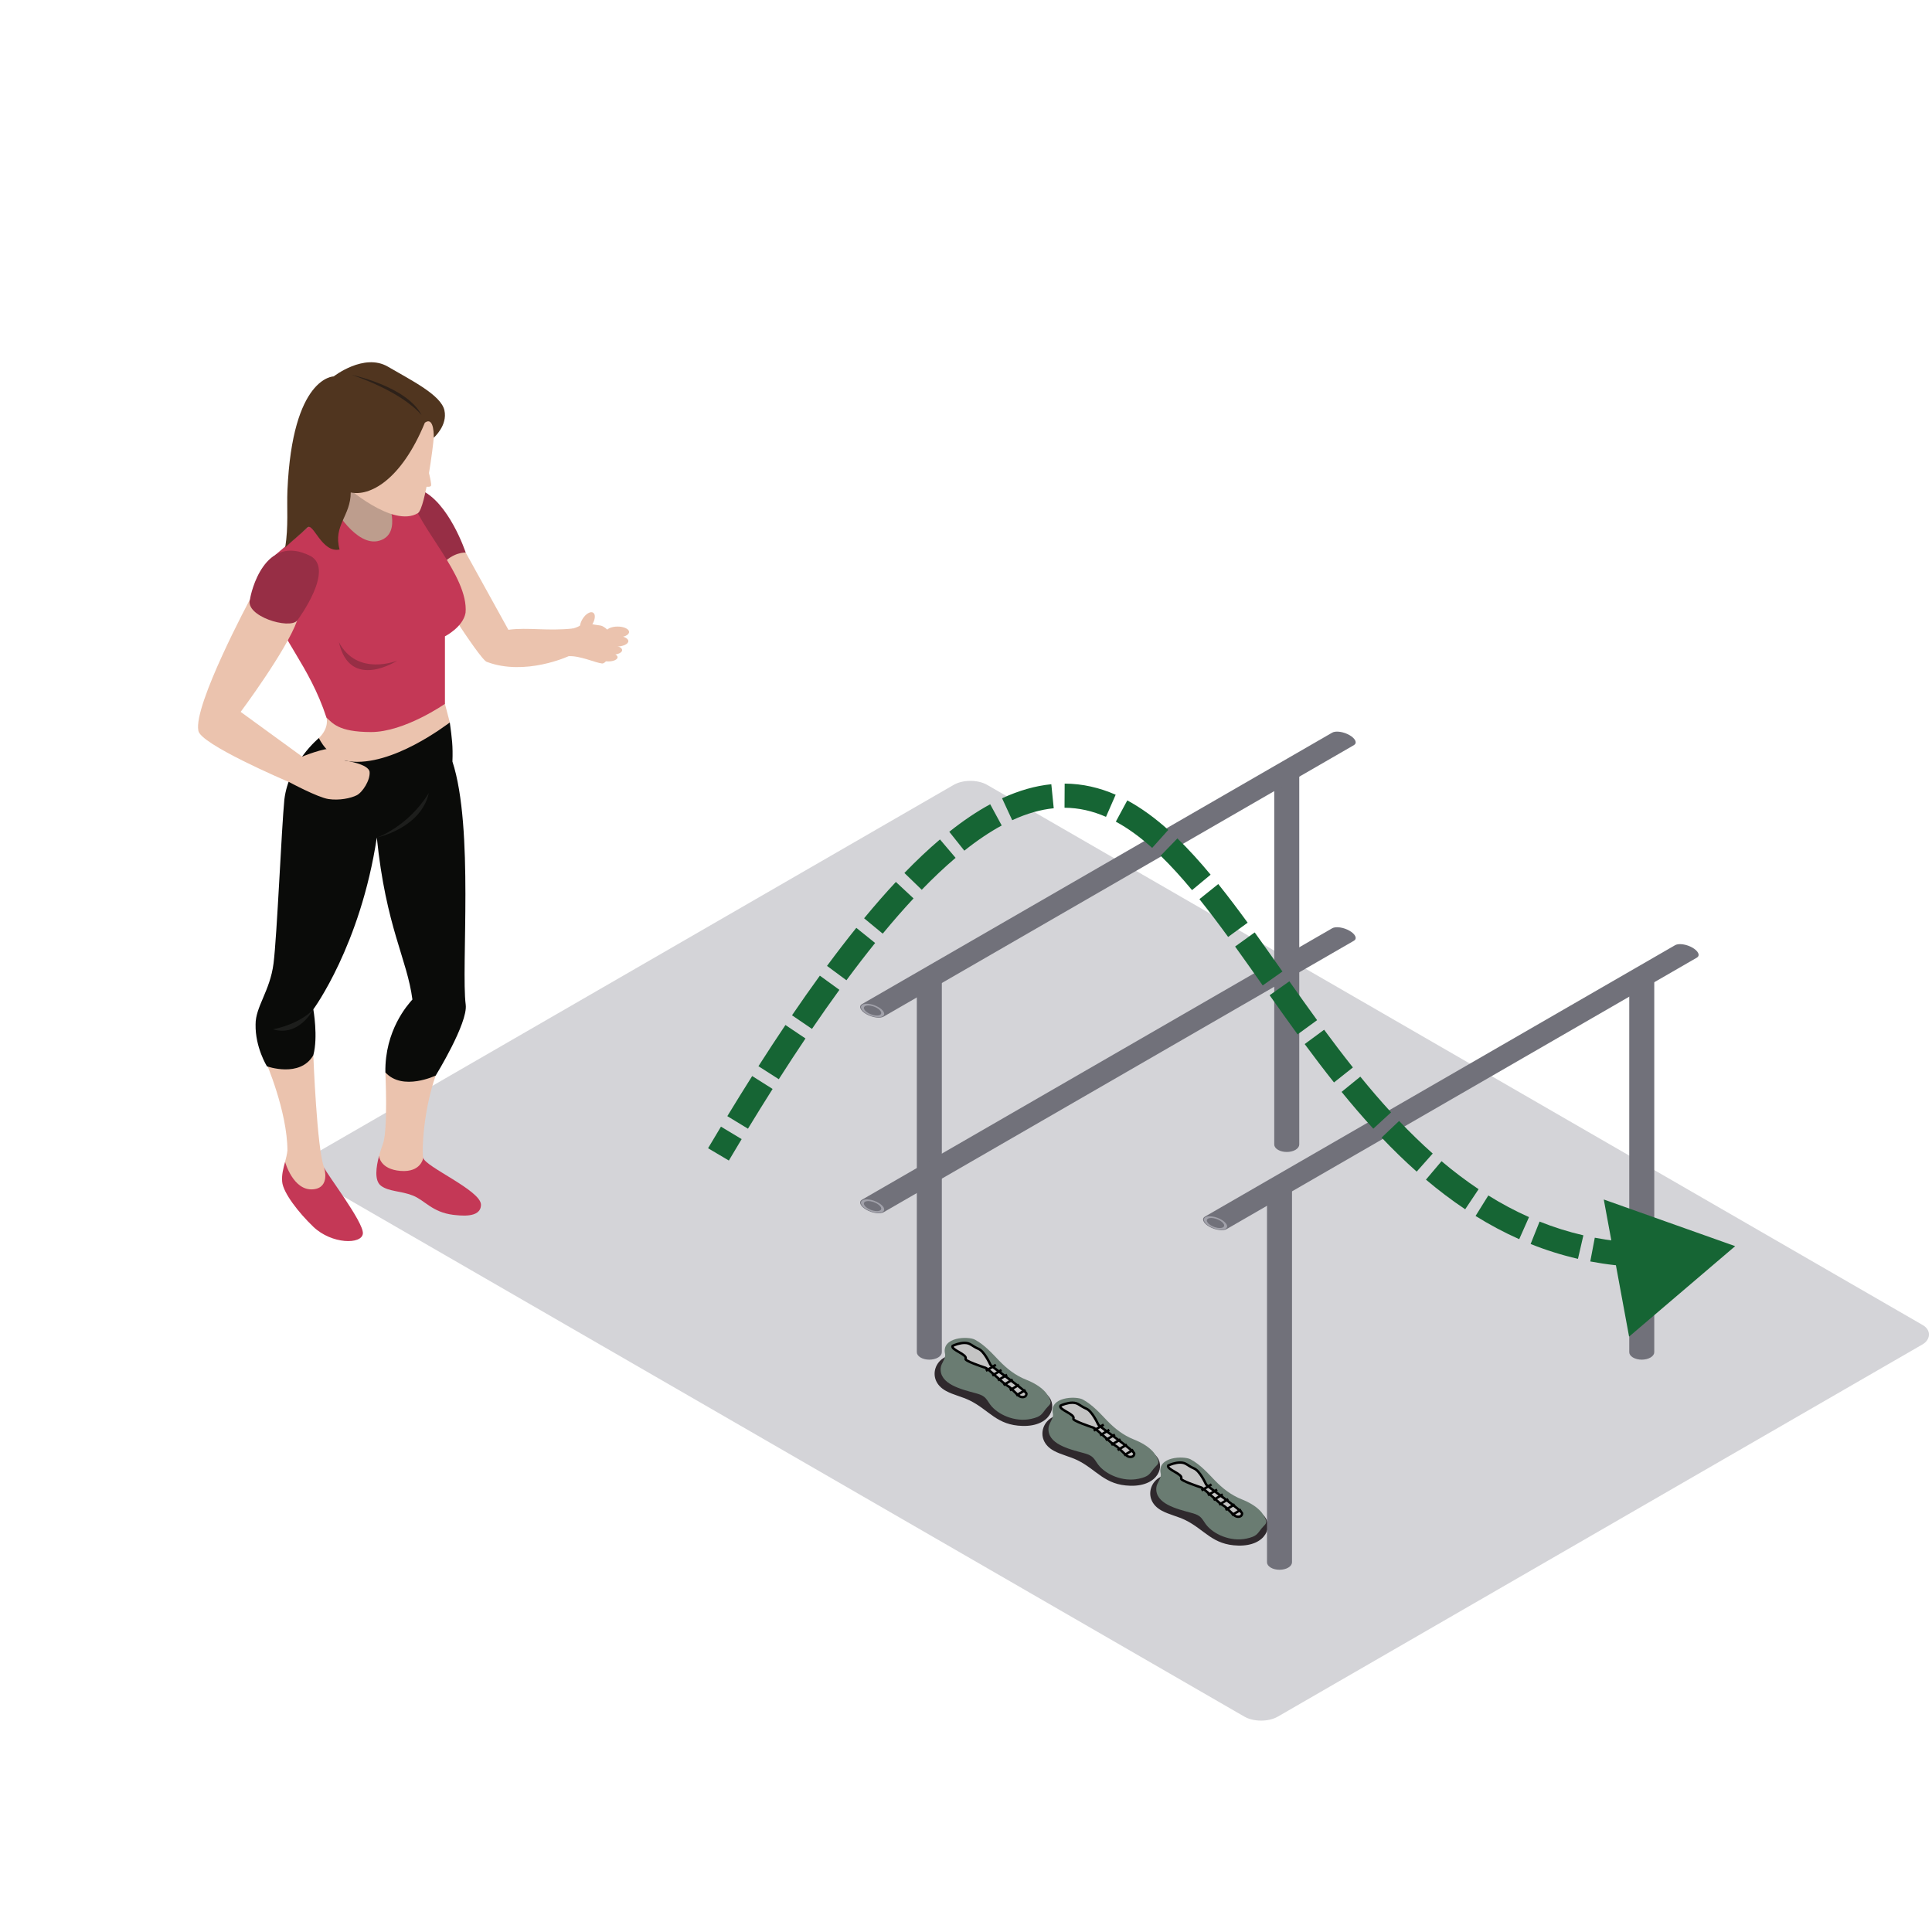 <svg width="800" height="800" viewBox="0 0 800 800" fill="none" xmlns="http://www.w3.org/2000/svg">
<g clip-path="url(#clip0_7721_38916)">
<rect width="463.311" height="324.318" rx="8" transform="matrix(0.866 0.5 -0.866 0.5 401.824 321)" fill="#D4D4D8"/>
<path fill-rule="evenodd" clip-rule="evenodd" d="M184.24 291.452C185.068 294.634 186.255 299.158 186.255 299.158L176.232 313.579L154.47 320.632L141.834 319.688L131.239 309.367C131.239 309.367 130.156 310.592 132.054 305.604C136.539 301.223 135.182 297.158 135.182 297.158L163.158 289.62C163.158 289.62 183.724 289.46 184.24 291.452Z" fill="#EBC3AE"/>
<path fill-rule="evenodd" clip-rule="evenodd" d="M156.953 478.684C155.752 483.134 154.903 488.879 157.78 491.018C161.039 493.451 165.853 493.057 170.893 495.027C175.924 496.997 178.923 501.954 187.685 503.041C189.942 503.236 199.159 504.738 199.159 498.841C199.159 492.932 175.937 483.091 175.257 479.424L156.953 478.684Z" fill="#C43856"/>
<path fill-rule="evenodd" clip-rule="evenodd" d="M175.257 479.425C174.572 476.442 175.391 459.479 180.418 445.361C177.423 439.118 169.55 439.525 169.55 439.525L159.574 444.049C159.574 444.049 160.718 467.757 158.547 473.727C158.188 474.71 157.529 476.55 156.953 478.684C156.953 478.684 157.321 484.178 165.879 484.858C174.438 485.534 175.257 479.425 175.257 479.425Z" fill="#EBC3AE"/>
<path fill-rule="evenodd" clip-rule="evenodd" d="M134.229 483.506C135.343 486.242 150.67 506.166 150.258 510.777C149.851 515.396 137.353 515.262 129.74 507.98C123.708 502.204 117.247 493.953 116.844 489.337C116.579 486.38 117.333 483.774 118.048 481.09L134.229 483.506Z" fill="#C43856"/>
<path fill-rule="evenodd" clip-rule="evenodd" d="M118.048 481.088C118.443 479.59 118.828 478.07 119.019 476.443C118.984 460.095 109.997 439.521 109.997 439.521L129.74 436.945C129.74 436.945 131.239 476.17 134.229 483.504C134.229 483.504 136.885 491.764 129.74 492.461C121.389 493.271 118.048 481.088 118.048 481.088Z" fill="#EBC3AE"/>
<path fill-rule="evenodd" clip-rule="evenodd" d="M186.255 299.156C184.812 300.152 162.396 317.5 144.664 315.262C135.733 314.127 132.054 305.603 132.054 305.603C132.054 305.603 119.591 315.811 117.745 331.086C116.566 343.065 114.712 387.546 113.264 398.945C111.817 410.344 105.781 416.86 105.833 424.185C105.638 433.693 110.539 441.542 110.539 441.542C110.539 441.542 124.245 446.447 129.74 436.944C131.785 429.346 129.74 417.947 129.74 417.947C129.74 417.947 149.235 391.606 156.03 346.814C159.835 384.004 168.588 397.049 170.772 413.877C168.792 416.085 159.306 426.675 159.575 444.049C166.699 451.946 180.418 445.36 180.418 445.36C180.418 445.36 193.799 423.627 192.842 416.046C190.874 400.573 196.308 342.758 187.343 315.34C187.568 308.807 187.174 305.979 186.255 299.156Z" fill="#0A0B09"/>
<path fill-rule="evenodd" clip-rule="evenodd" d="M129.74 417.949C129.74 417.949 124.986 423.712 113.035 426.223C123.903 429.483 129.74 417.949 129.74 417.949Z" fill="#1D1E1C"/>
<path fill-rule="evenodd" clip-rule="evenodd" d="M235.434 271.712C240.131 271.431 246.567 274.461 249.283 274.73C252 274.998 255.12 264.828 255.12 264.828C255.12 264.828 251.126 259.267 248.5 258.998C245.875 258.73 242.086 257.754 242.086 257.754C242.086 257.754 240.461 259.351 237.336 260.239C234.208 261.118 233.462 264.828 233.462 264.828C233.462 264.828 234.593 271.526 235.434 271.712Z" fill="#EBC3AE"/>
<path fill-rule="evenodd" clip-rule="evenodd" d="M192.842 228.818C192.842 228.818 205.01 250.811 210.509 260.782C218.66 259.695 226.598 261.392 237.336 260.241C237.033 262.042 235.434 271.714 235.434 271.714C235.434 271.714 217.498 280.052 201.608 274.082C198.583 273.281 176.232 237.165 176.232 237.165L181.896 226.844L192.842 228.818Z" fill="#EBC3AE"/>
<path fill-rule="evenodd" clip-rule="evenodd" d="M173.931 202.764C185.848 207.647 192.842 228.818 192.842 228.818C192.842 228.818 187.685 228.346 182.593 234.182C177.493 240.014 164.861 211.509 164.861 211.509C164.861 211.509 171.535 202.499 173.931 202.764Z" fill="#972E45"/>
<path fill-rule="evenodd" clip-rule="evenodd" d="M162.062 200.251L168.263 224.673L158.547 234.18L138.714 229.297L133.548 217.213L137.899 196.008L162.062 200.251Z" fill="#BD9D8D"/>
<path fill-rule="evenodd" clip-rule="evenodd" d="M113.992 252.633C115.617 263.769 128.115 275.436 135.182 297.157C137.613 299.196 139.802 303.127 153.655 303.127C167.509 303.127 184.24 291.451 184.24 291.451V263.491C184.24 263.491 191.758 259.695 192.777 253.72C194.142 238.524 172.674 217.621 170.503 205.949C168.597 205.949 160.043 205.949 160.043 205.949C160.043 205.949 166.963 220.877 157.187 223.864C147.407 226.847 137.899 209.478 137.899 209.478L113.992 229.787C113.992 229.787 112.359 241.507 113.992 252.633Z" fill="#C43856"/>
<path fill-rule="evenodd" clip-rule="evenodd" d="M179.599 181.25C179.491 183.704 176.206 210.157 173.082 212.46C162.621 218.842 142.835 201.026 142.835 201.026L157.187 169.984H181.228C181.228 169.984 181.774 176.227 179.599 181.25Z" fill="#EBC3AE"/>
<path fill-rule="evenodd" clip-rule="evenodd" d="M175.937 175.008C165.983 199.2 152.84 205.612 145.231 203.911C145.201 213.756 137.864 217.522 140.612 227.528C133.28 229.13 129.67 216.198 127.373 218.423C125.068 220.644 119.968 224.848 118.1 226.679C119.491 218.029 118.72 210.046 119.019 203.101C121.051 155.833 138.172 155.867 138.172 155.867C138.172 155.867 150.713 146.048 160.601 151.815C170.486 157.582 182.593 163.569 184.019 169.886C185.444 176.194 179.599 181.251 179.599 181.251C179.599 181.251 179.971 172.189 175.937 175.008Z" fill="#50351F"/>
<path fill-rule="evenodd" clip-rule="evenodd" d="M145.504 155.191C145.504 155.191 168.462 159.936 174.576 171.881C165.611 161.564 145.504 155.191 145.504 155.191Z" fill="#2D2119"/>
<path fill-rule="evenodd" clip-rule="evenodd" d="M176.232 190.441C176.232 190.441 178.823 199.806 178.511 201.027C178.208 202.256 173.931 201.027 173.931 201.027L176.232 190.441Z" fill="#EBC3AE"/>
<path fill-rule="evenodd" clip-rule="evenodd" d="M142.783 314.933C142.783 314.933 141.158 310.591 137.756 310.05C134.363 309.504 125.129 313.301 125.129 313.301C123.101 311.829 99.653 294.775 99.653 294.775C99.653 294.775 118.56 269.444 123.049 256.958L103.532 248.156C103.532 248.156 80.028 291.996 82.133 302.516C82.61 308.01 118.469 323.345 119.829 323.891C119.829 323.891 131.512 330.186 135.997 330.865C140.478 331.541 145.231 330.545 147.68 329.315C150.124 328.099 153.326 323.077 153.049 319.687C152.78 316.293 142.783 314.933 142.783 314.933Z" fill="#EBC3AE"/>
<path fill-rule="evenodd" clip-rule="evenodd" d="M123.049 256.96C123.864 255.943 138.58 235.742 128.591 230.248C109.438 220.472 103.8 245.717 103.532 248.158C101.218 255.085 119.829 260.783 123.049 256.96Z" fill="#972E45"/>
<path fill-rule="evenodd" clip-rule="evenodd" d="M140.343 265.941C144.958 286.294 164.523 273.54 164.523 273.54C164.523 273.54 147.948 280.328 140.343 265.941Z" fill="#972E45"/>
<path fill-rule="evenodd" clip-rule="evenodd" d="M156.03 346.816C156.03 346.816 168.848 342.495 177.566 328.355C174.303 343.028 156.03 346.816 156.03 346.816Z" fill="#1D1E1C"/>
<path fill-rule="evenodd" clip-rule="evenodd" d="M245.166 258.67C243.849 260.73 241.912 261.843 240.842 261.159C239.763 260.471 239.971 258.241 241.292 256.184C242.605 254.128 244.551 253.011 245.617 253.699C246.696 254.388 246.492 256.609 245.166 258.67Z" fill="#EBC3AE"/>
<path fill-rule="evenodd" clip-rule="evenodd" d="M260.489 261.684C260.489 262.926 258.357 263.935 255.731 263.935C253.092 263.935 250.964 262.926 250.964 261.684C250.964 260.45 253.092 259.445 255.731 259.445C258.357 259.445 260.489 260.45 260.489 261.684Z" fill="#EBC3AE"/>
<path fill-rule="evenodd" clip-rule="evenodd" d="M260.182 265.482C260.182 266.746 257.811 267.772 254.895 267.772C251.974 267.772 249.604 266.746 249.604 265.482C249.604 264.214 251.974 263.188 254.895 263.188C257.811 263.188 260.182 264.214 260.182 265.482Z" fill="#EBC3AE"/>
<path fill-rule="evenodd" clip-rule="evenodd" d="M257.612 269.203C257.612 270.259 255.766 271.108 253.474 271.108C251.19 271.108 249.335 270.259 249.335 269.203C249.335 268.146 251.19 267.289 253.474 267.289C255.766 267.289 257.612 268.146 257.612 269.203Z" fill="#EBC3AE"/>
<path fill-rule="evenodd" clip-rule="evenodd" d="M255.731 272.135C255.731 273.097 254.037 273.88 251.948 273.88C249.864 273.88 248.174 273.097 248.174 272.135C248.174 271.174 249.864 270.391 251.948 270.391C254.037 270.391 255.731 271.174 255.731 272.135Z" fill="#EBC3AE"/>
<path fill-rule="evenodd" clip-rule="evenodd" d="M379.637 559.899C379.637 560.694 380.143 561.49 381.154 562.096C383.177 563.31 386.456 563.31 388.478 562.096C389.489 561.49 389.995 560.694 389.995 559.899V405.041C389.995 404.246 389.489 403.45 388.478 402.844C386.456 401.63 383.177 401.63 381.154 402.844C380.143 403.45 379.637 404.246 379.637 405.041V559.899Z" fill="#71717A"/>
<circle r="3.436" transform="matrix(0.866 -0.5 0.866 0.5 384.816 404.934)" stroke="#A1A1AA"/>
<path fill-rule="evenodd" clip-rule="evenodd" d="M527.638 473.899C527.638 474.694 528.143 475.49 529.155 476.096C531.177 477.31 534.456 477.31 536.479 476.096C537.49 475.49 537.995 474.694 537.995 473.899V319.041C537.995 318.246 537.49 317.45 536.479 316.844C534.456 315.63 531.177 315.63 529.155 316.844C528.143 317.45 527.638 318.246 527.638 319.041V473.899Z" fill="#71717A"/>
<circle r="3.436" transform="matrix(0.866 -0.5 0.866 0.5 532.817 318.934)" stroke="#A1A1AA"/>
<path fill-rule="evenodd" clip-rule="evenodd" d="M560.609 308.552C561.297 308.155 561.548 307.505 561.198 306.696C560.497 305.078 557.658 303.439 554.856 303.034C553.455 302.832 552.328 302.976 551.64 303.374L356.918 415.78C356.229 416.178 355.979 416.828 356.329 417.637C357.029 419.255 359.869 420.894 362.671 421.298C364.072 421.501 365.198 421.356 365.887 420.958L560.609 308.552Z" fill="#71717A"/>
<circle r="3.436" transform="matrix(-1.183 -0.183 -0.317 -0.683 361.311 418.42)" stroke="#A1A1AA"/>
<path fill-rule="evenodd" clip-rule="evenodd" d="M560.609 389.552C561.297 389.155 561.548 388.505 561.198 387.696C560.497 386.078 557.658 384.439 554.856 384.034C553.455 383.832 552.328 383.976 551.64 384.374L356.918 496.78C356.229 497.178 355.979 497.828 356.329 498.637C357.029 500.255 359.869 501.894 362.671 502.298C364.072 502.501 365.198 502.356 365.887 501.958L560.609 389.552Z" fill="#71717A"/>
<circle r="3.436" transform="matrix(-1.183 -0.183 -0.317 -0.683 361.311 499.42)" stroke="#A1A1AA"/>
<path fill-rule="evenodd" clip-rule="evenodd" d="M391.777 575.994C394.82 577.629 398.424 578.362 401.541 579.896C409.623 583.88 412.71 590.179 423.433 590.449C435.055 590.744 438.225 582.099 433.803 577.797C432.993 577.01 398.536 561.545 395.756 561.249C387.486 560.37 383.009 571.288 391.777 575.994Z" fill="#2F292D"/>
<path fill-rule="evenodd" clip-rule="evenodd" d="M389.522 566.444C388.935 573.124 398.038 575.28 403.96 576.887C405.19 577.22 406.446 577.598 407.412 578.325C408.567 579.198 409.177 580.465 409.994 581.579C413.056 585.741 420.275 588.986 426.911 587.538C431.191 586.608 431.347 585.548 433.071 583.382C434.126 582.052 435.382 581.481 434.925 579.988C434.115 577.331 431.566 573.94 424.834 571.273C420.464 569.54 416.879 566.689 413.814 563.514C410.748 560.339 407.795 556.961 403.737 554.742C400.943 553.218 389.771 553.541 391.324 560.571C391.766 562.574 389.7 564.4 389.522 566.444Z" fill="#6A7C72"/>
<path d="M399.814 562.668C400.738 560.822 393.614 558.953 394.44 557.301C395.267 556.888 397.417 556.062 399.401 556.062C401.881 556.062 402.294 557.301 405.188 558.54C407.503 559.531 409.735 564.32 410.148 565.145C410.562 565.971 425.029 575.88 425.029 577.118C425.029 578.357 423.789 578.77 422.549 578.357C421.309 577.944 418.829 574.641 417.175 573.815C415.522 572.99 409.321 566.797 408.081 566.384L408.081 566.384C406.841 565.971 399.401 563.494 399.814 562.668Z" fill="#C4C4C4" stroke="black"/>
<line y1="-0.5" x2="4.819" y2="-0.5" transform="matrix(0.858 -0.514 0.515 0.857 408.495 568.039)" stroke="black"/>
<line y1="-0.5" x2="4.451" y2="-0.5" transform="matrix(0.857 -0.515 0.516 0.857 411.134 570.008)" stroke="black"/>
<line y1="-0.5" x2="4.451" y2="-0.5" transform="matrix(0.857 -0.515 0.516 0.857 413.455 571.98)" stroke="black"/>
<line y1="-0.5" x2="4.451" y2="-0.5" transform="matrix(0.857 -0.515 0.516 0.857 415.776 573.949)" stroke="black"/>
<line y1="-0.5" x2="4.451" y2="-0.5" transform="matrix(0.857 -0.515 0.516 0.857 418.416 576.109)" stroke="black"/>
<line y1="-0.5" x2="4.451" y2="-0.5" transform="matrix(0.857 -0.515 0.516 0.857 421.055 578.266)" stroke="black"/>
<path fill-rule="evenodd" clip-rule="evenodd" d="M436.42 600.763C439.463 602.398 443.067 603.132 446.185 604.665C454.266 608.65 457.353 614.949 468.076 615.218C479.698 615.514 482.868 606.868 478.446 602.566C477.636 601.779 443.179 586.314 440.4 586.019C432.129 585.139 427.652 596.058 436.42 600.763Z" fill="#2F292D"/>
<path fill-rule="evenodd" clip-rule="evenodd" d="M434.165 591.214C433.578 597.894 442.681 600.05 448.603 601.656C449.833 601.989 451.089 602.367 452.055 603.094C453.21 603.967 453.82 605.234 454.637 606.349C457.699 610.511 464.918 613.756 471.554 612.308C475.834 611.378 475.99 610.317 477.714 608.152C478.769 606.822 480.025 606.25 479.568 604.758C478.758 602.101 476.209 598.71 469.477 596.043C465.107 594.309 461.522 591.458 458.457 588.283C455.391 585.108 452.438 581.73 448.38 579.511C445.586 577.987 434.414 578.311 435.967 585.34C436.409 587.344 434.343 589.169 434.165 591.214Z" fill="#6A7C72"/>
<path d="M444.457 587.438C445.382 585.591 438.257 583.722 439.084 582.071C439.91 581.658 442.06 580.832 444.044 580.832C446.524 580.832 446.937 582.071 449.831 583.309C452.146 584.3 454.378 589.089 454.791 589.915C455.205 590.741 469.672 600.649 469.672 601.888C469.672 603.126 468.432 603.539 467.192 603.126C465.952 602.713 463.472 599.411 461.818 598.585C460.165 597.759 453.965 591.566 452.724 591.153L452.724 591.153C451.484 590.741 444.044 588.263 444.457 587.438Z" fill="#C4C4C4" stroke="black"/>
<line y1="-0.5" x2="4.819" y2="-0.5" transform="matrix(0.858 -0.514 0.515 0.857 453.138 592.809)" stroke="black"/>
<line y1="-0.5" x2="4.451" y2="-0.5" transform="matrix(0.857 -0.515 0.516 0.857 455.777 594.777)" stroke="black"/>
<line y1="-0.5" x2="4.451" y2="-0.5" transform="matrix(0.857 -0.515 0.516 0.857 458.098 596.75)" stroke="black"/>
<line y1="-0.5" x2="4.451" y2="-0.5" transform="matrix(0.857 -0.515 0.516 0.857 460.419 598.719)" stroke="black"/>
<line y1="-0.5" x2="4.451" y2="-0.5" transform="matrix(0.857 -0.515 0.516 0.857 463.059 600.879)" stroke="black"/>
<line y1="-0.5" x2="4.451" y2="-0.5" transform="matrix(0.857 -0.515 0.516 0.857 465.698 603.035)" stroke="black"/>
<path fill-rule="evenodd" clip-rule="evenodd" d="M481.063 625.537C484.106 627.172 487.71 627.905 490.828 629.439C498.909 633.423 501.996 639.722 512.719 639.992C524.341 640.287 527.511 631.642 523.089 627.34C522.279 626.553 487.822 611.088 485.043 610.792C476.772 609.913 472.295 620.831 481.063 625.537Z" fill="#2F292D"/>
<path fill-rule="evenodd" clip-rule="evenodd" d="M478.808 615.987C478.221 622.667 487.324 624.823 493.246 626.429C494.476 626.763 495.732 627.141 496.698 627.868C497.853 628.741 498.463 630.008 499.28 631.122C502.342 635.284 509.561 638.529 516.197 637.081C520.477 636.151 520.633 635.091 522.357 632.925C523.412 631.595 524.668 631.024 524.211 629.531C523.401 626.874 520.852 623.483 514.12 620.816C509.751 619.083 506.165 616.232 503.1 613.057C500.034 609.882 497.081 606.504 493.023 604.285C490.229 602.761 479.057 603.084 480.61 610.114C481.052 612.117 478.986 613.943 478.808 615.987Z" fill="#6A7C72"/>
<path d="M489.1 612.211C490.025 610.365 482.9 608.495 483.727 606.844C484.553 606.431 486.703 605.605 488.687 605.605C491.167 605.605 491.58 606.844 494.474 608.083C496.789 609.073 499.021 613.863 499.434 614.688C499.848 615.514 514.315 625.423 514.315 626.661C514.315 627.9 513.075 628.313 511.835 627.9C510.595 627.487 508.115 624.184 506.461 623.358C504.808 622.533 498.608 616.34 497.368 615.927L497.367 615.927C496.127 615.514 488.687 613.037 489.1 612.211Z" fill="#C4C4C4" stroke="black"/>
<line y1="-0.5" x2="4.819" y2="-0.5" transform="matrix(0.858 -0.514 0.515 0.857 497.781 617.582)" stroke="black"/>
<line y1="-0.5" x2="4.451" y2="-0.5" transform="matrix(0.857 -0.515 0.516 0.857 500.42 619.551)" stroke="black"/>
<line y1="-0.5" x2="4.451" y2="-0.5" transform="matrix(0.857 -0.515 0.516 0.857 502.741 621.523)" stroke="black"/>
<line y1="-0.5" x2="4.451" y2="-0.5" transform="matrix(0.857 -0.515 0.516 0.857 505.062 623.492)" stroke="black"/>
<line y1="-0.5" x2="4.451" y2="-0.5" transform="matrix(0.857 -0.515 0.516 0.857 507.702 625.652)" stroke="black"/>
<line y1="-0.5" x2="4.451" y2="-0.5" transform="matrix(0.857 -0.515 0.516 0.857 510.341 627.809)" stroke="black"/>
<path fill-rule="evenodd" clip-rule="evenodd" d="M524.638 646.899C524.638 647.694 525.143 648.49 526.155 649.096C528.177 650.31 531.456 650.31 533.479 649.096C534.49 648.49 534.995 647.694 534.995 646.899V492.041C534.995 491.246 534.49 490.45 533.479 489.844C531.456 488.63 528.177 488.63 526.155 489.844C525.143 490.45 524.638 491.246 524.638 492.041V646.899Z" fill="#71717A"/>
<circle r="3.436" transform="matrix(0.866 -0.5 0.866 0.5 529.817 491.934)" stroke="#A1A1AA"/>
<path fill-rule="evenodd" clip-rule="evenodd" d="M674.638 559.899C674.638 560.694 675.143 561.49 676.155 562.096C678.177 563.31 681.456 563.31 683.479 562.096C684.49 561.49 684.995 560.694 684.995 559.899V405.041C684.995 404.246 684.49 403.45 683.479 402.844C681.456 401.63 678.177 401.63 676.155 402.844C675.143 403.45 674.638 404.246 674.638 405.041V559.899Z" fill="#71717A"/>
<circle r="3.436" transform="matrix(0.866 -0.5 0.866 0.5 679.817 404.934)" stroke="#A1A1AA"/>
<path fill-rule="evenodd" clip-rule="evenodd" d="M702.609 396.552C703.297 396.155 703.548 395.505 703.198 394.696C702.497 393.078 699.658 391.439 696.856 391.034C695.455 390.832 694.328 390.977 693.64 391.374L498.918 503.78C498.229 504.178 497.979 504.828 498.329 505.637C499.029 507.255 501.869 508.894 504.671 509.298C506.072 509.501 507.198 509.356 507.887 508.958L702.609 396.552Z" fill="#71717A"/>
<circle r="3.436" transform="matrix(-1.183 -0.183 -0.317 -0.683 503.311 506.42)" stroke="#A1A1AA"/>
<path d="M718.5 516.002L664.091 496.688L674.569 553.465L718.5 516.002ZM301.802 480.552C303.585 477.541 305.352 474.585 307.101 471.683L298.537 466.52C296.774 469.445 294.994 472.423 293.198 475.456L301.802 480.552ZM309.714 467.369C313.181 461.671 316.582 456.187 319.919 450.911L311.468 445.565C308.098 450.893 304.666 456.427 301.171 462.171L309.714 467.369ZM322.484 446.878C326.248 440.991 329.93 435.372 333.533 430.013L325.234 424.434C321.585 429.861 317.861 435.544 314.058 441.492L322.484 446.878ZM336.22 426.042C340.098 420.351 343.884 414.966 347.58 409.875L339.488 404C335.729 409.177 331.886 414.644 327.956 420.411L336.22 426.042ZM350.487 405.907C354.557 400.402 358.516 395.263 362.371 390.472L354.579 384.203C350.632 389.109 346.59 394.357 342.447 399.961L350.487 405.907ZM365.519 386.608C369.911 381.286 374.162 376.429 378.281 372.009L370.966 365.191C366.696 369.773 362.312 374.783 357.806 380.243L365.519 386.608ZM381.676 368.435C386.538 363.414 391.206 359.023 395.693 355.215L389.223 347.591C384.455 351.636 379.55 356.255 374.492 361.478L381.676 368.435ZM399.307 352.243C404.748 347.911 409.9 344.47 414.79 341.814L410.018 333.026C404.537 336.002 398.901 339.784 393.079 344.419L399.307 352.243ZM419.136 339.627C425.276 336.786 430.98 335.219 436.327 334.683L435.329 324.732C428.738 325.393 421.956 327.304 414.936 330.552L419.136 339.627ZM440.799 334.469C446.739 334.503 452.419 335.813 457.97 338.24L461.975 329.077C455.306 326.161 448.287 324.511 440.855 324.47L440.799 334.469ZM462.039 340.227C467.107 342.963 472.101 346.623 477.091 351.093L483.764 343.645C478.34 338.786 472.708 334.622 466.789 331.427L462.039 340.227ZM480.581 354.35C484.932 358.57 489.254 363.348 493.599 368.579L501.291 362.189C496.783 356.762 492.216 351.705 487.543 347.172L480.581 354.35ZM496.654 372.323C500.594 377.238 504.544 382.478 508.546 387.962L516.624 382.067C512.567 376.508 508.521 371.139 504.456 366.068L496.654 372.323ZM511.43 391.94C515.186 397.156 518.981 402.543 522.861 408.047L531.034 402.286C527.162 396.792 523.336 391.361 519.544 386.096L511.43 391.94ZM525.723 412.107C529.495 417.45 533.348 422.878 537.3 428.309L545.386 422.425C541.477 417.054 537.657 411.673 533.893 406.34L525.723 412.107ZM540.243 432.327C544.173 437.656 548.211 442.978 552.381 448.223L560.209 442C556.131 436.871 552.168 431.648 548.291 426.392L540.243 432.327ZM555.523 452.129C559.75 457.319 564.118 462.42 568.652 467.362L576.021 460.602C571.64 455.827 567.401 450.877 563.277 445.814L555.523 452.129ZM572.094 471.049C576.748 475.944 581.581 480.665 586.619 485.139L593.259 477.661C588.457 473.397 583.827 468.876 579.342 464.159L572.094 471.049ZM590.458 488.464C595.645 492.847 601.051 496.963 606.704 500.736L612.256 492.419C606.947 488.875 601.841 484.99 596.911 480.825L590.458 488.464ZM610.996 503.505C616.761 507.095 622.777 510.324 629.072 513.118L633.129 503.978C627.288 501.385 621.68 498.378 616.281 495.016L610.996 503.505ZM633.798 515.112C640.06 517.618 646.586 519.69 653.398 521.263L655.648 511.52C649.351 510.066 643.314 508.149 637.512 505.828L633.798 515.112ZM658.501 522.337C665.043 523.58 671.834 524.365 678.892 524.639L679.28 514.647C672.716 514.392 666.419 513.663 660.368 512.513L658.501 522.337ZM683.902 524.748C690.468 524.777 697.255 524.369 704.275 523.489L703.03 513.566C696.423 514.395 690.067 514.775 683.947 514.748L683.902 524.748Z" fill="#166534"/>
</g>
<defs>
<clipPath id="clip0_7721_38916">
<rect width="800" height="800" fill="white"/>
</clipPath>
</defs>
</svg>
